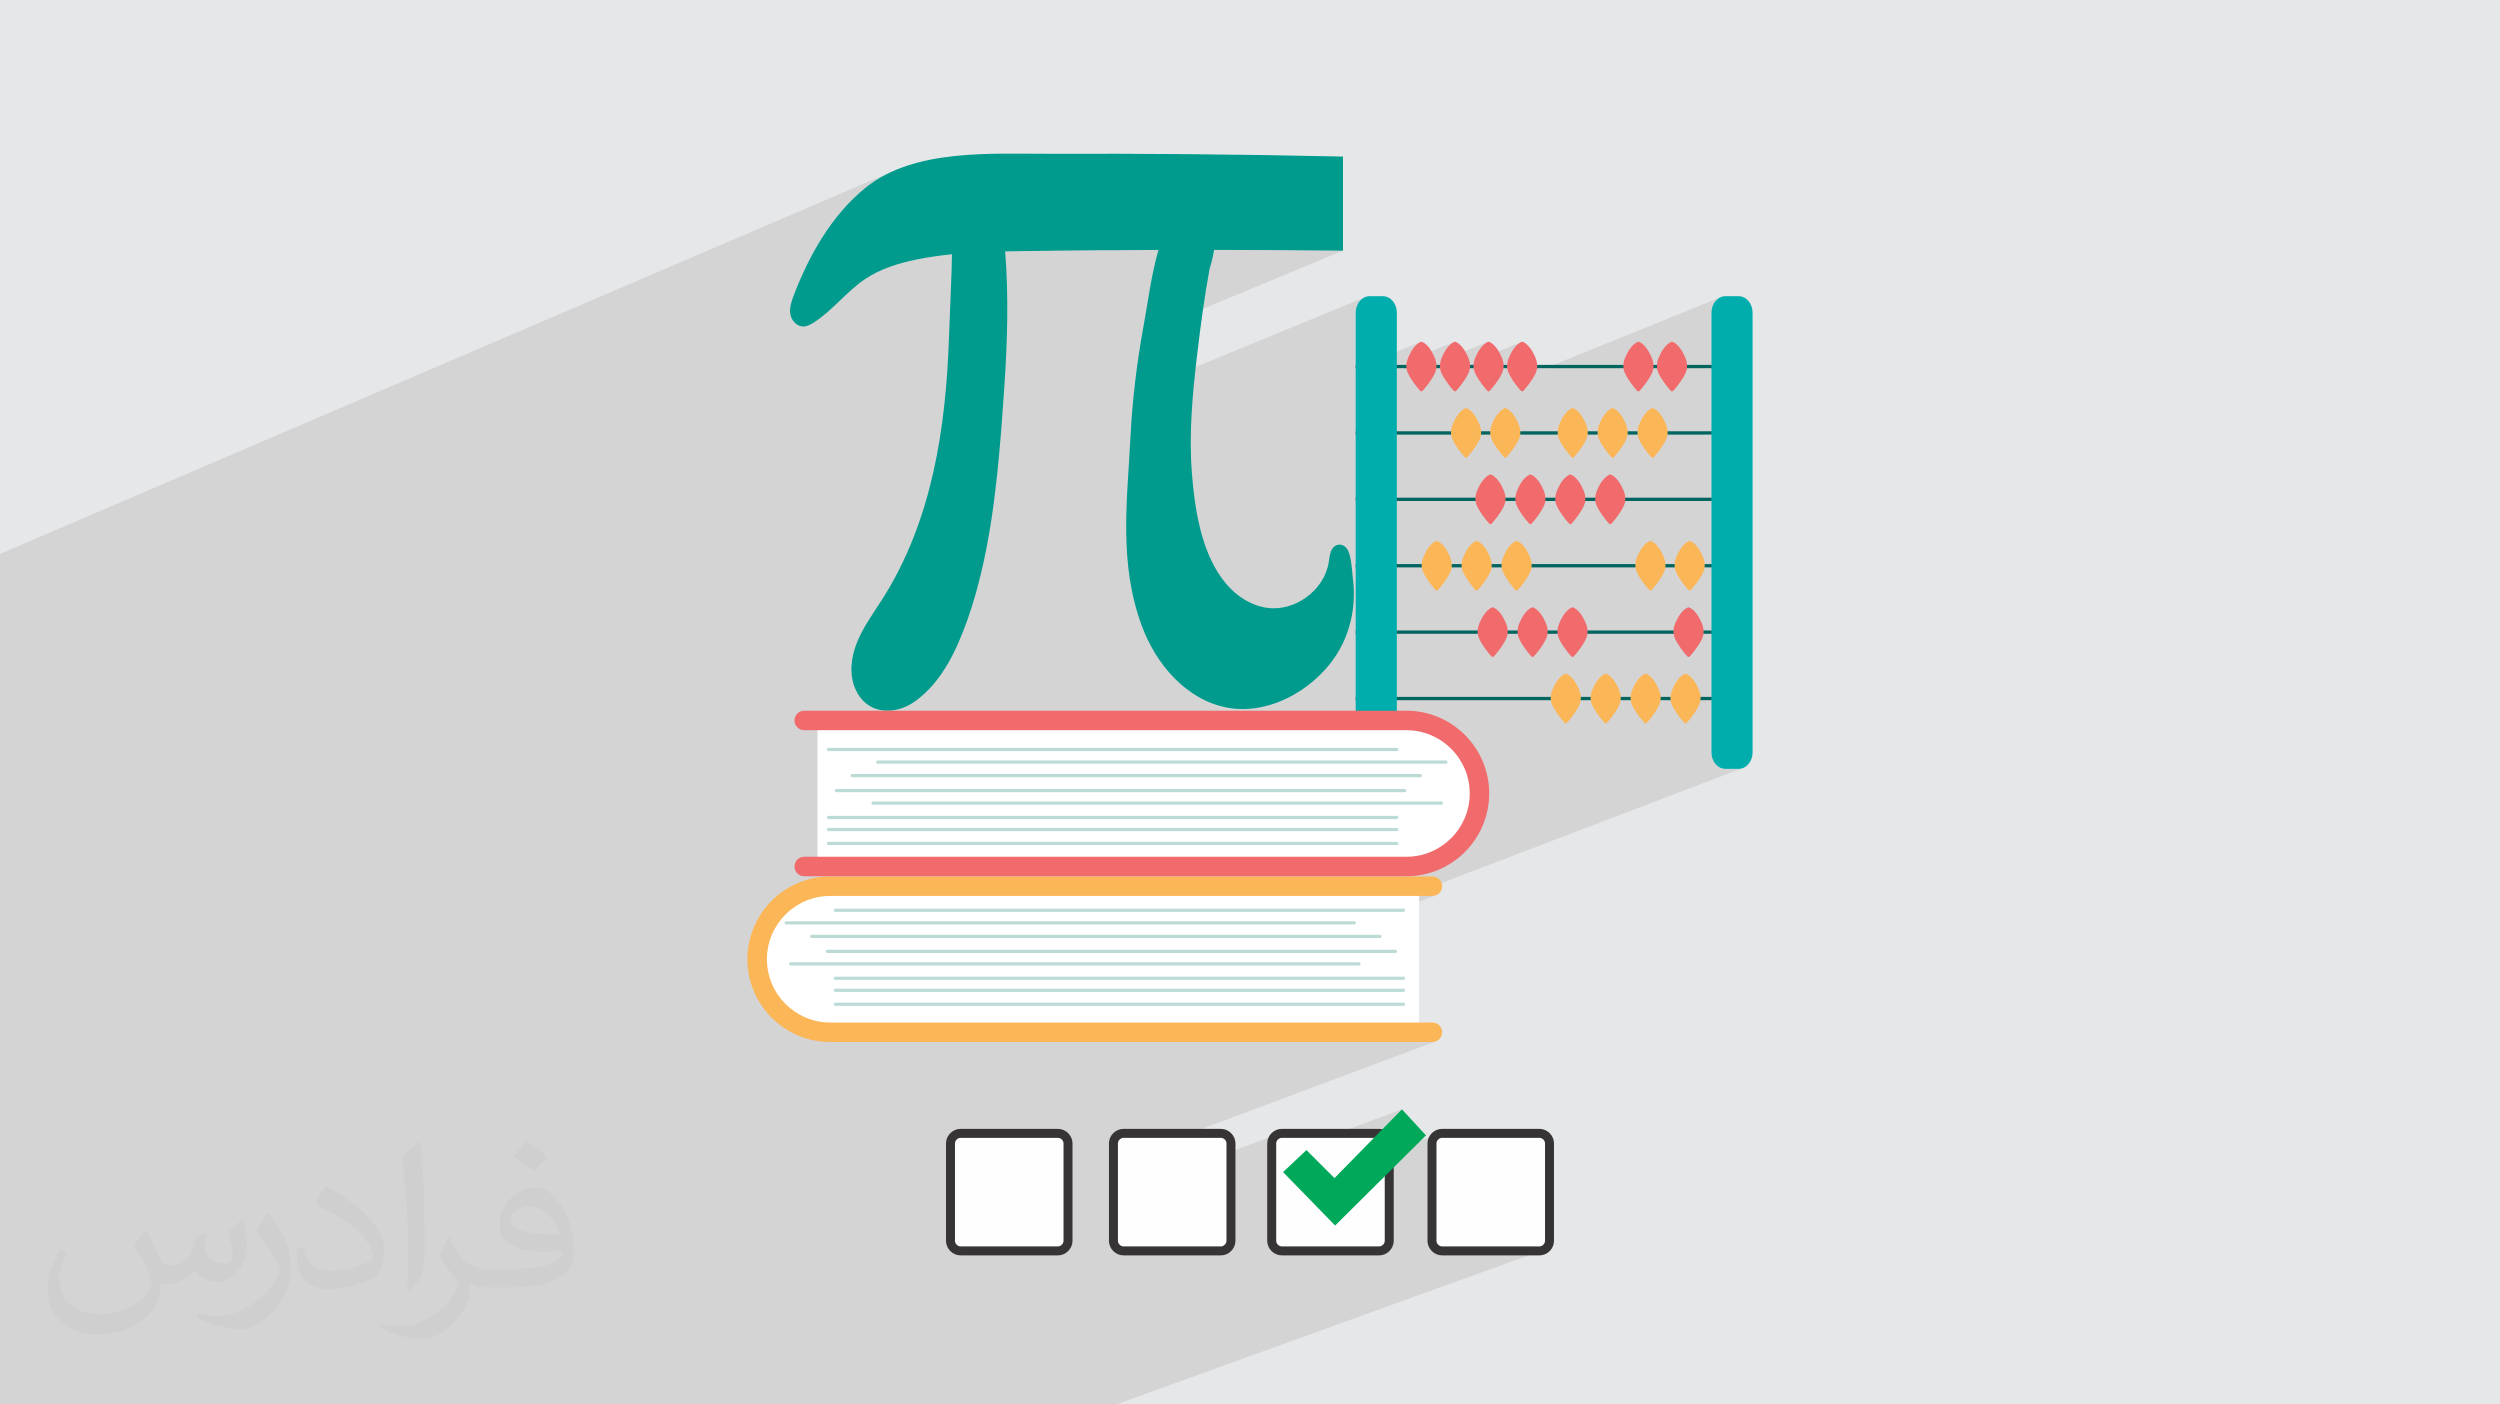 <?xml version="1.0" encoding="UTF-8"?>
<!DOCTYPE svg PUBLIC "-//W3C//DTD SVG 1.1//EN" "http://www.w3.org/Graphics/SVG/1.1/DTD/svg11.dtd">
<!-- Creator: CorelDRAW -->
<svg xmlns="http://www.w3.org/2000/svg" xml:space="preserve" width="94.192mm" height="52.917mm" version="1.1" style="shape-rendering:geometricPrecision; text-rendering:geometricPrecision; image-rendering:optimizeQuality; fill-rule:evenodd; clip-rule:evenodd"
viewBox="0 0 9419.16 5291.66"
 xmlns:xlink="http://www.w3.org/1999/xlink"
 xmlns:xodm="http://www.corel.com/coreldraw/odm/2003">
 <defs>
  <style type="text/css">
   <![CDATA[
    .str0 {stroke:#373435;stroke-width:33.86;stroke-miterlimit:22.926}
    .fil4 {fill:#00A859}
    .fil0 {fill:#E6E7E8}
    .fil3 {fill:#FEFEFE}
    .fil8 {fill:#FBB657;fill-rule:nonzero}
    .fil7 {fill:#F16A6C;fill-rule:nonzero}
    .fil11 {fill:#BDDBD6;fill-rule:nonzero}
    .fil6 {fill:#00ADAD;fill-rule:nonzero}
    .fil9 {fill:#009B8D;fill-rule:nonzero}
    .fil5 {fill:#00645F;fill-rule:nonzero}
    .fil10 {fill:white;fill-rule:nonzero}
    .fil2 {fill:#373435;fill-opacity:0.031}
    .fil1 {fill:#373435;fill-opacity:0.102}
   ]]>
  </style>
 </defs>
 <g id="Layer_x0020_1">
  <polygon class="fil0" points="-0,0 9419.16,0 9419.16,5291.66 -0,5291.66 "/>
  <polygon class="fil1" points="2434.14,5291.66 2429.24,5291.66 2423.3,5291.66 2284.54,5291.66 2144.74,5291.66 2077.4,5291.66 2063.68,5291.66 1927.64,5291.66 1749.41,5291.66 1743.15,5291.66 1569.43,5291.66 1502.78,5291.66 977.14,5291.66 911.24,5291.66 375.09,5291.66 368.84,5291.66 322.14,5291.66 281.62,5291.66 274.58,5291.66 228.54,5291.66 149.44,5291.66 96.32,5291.66 32,5291.66 -0,5291.66 -0,5169.55 -0,5159.99 -0,5145.33 -0,5131.22 -0,5123.57 -0,5116.35 -0,5115.24 -0,5112.17 -0,5108.97 -0,5106.76 -0,5092.07 -0,5069.15 -0,5062.95 -0,5061.91 -0,5057.58 -0,5055.69 -0,5053.32 -0,5038.59 -0,5032.36 -0,5015.72 -0,5009.33 -0,5008.36 -0,5004.13 -0,5002.2 -0,4999.68 -0,4997.1 -0,4984.91 -0,4978.86 -0,4962.07 -0,4954.61 -0,4950.46 -0,4948.5 -0,4944.13 -0,4943.56 -0,4934.53 -0,4925.14 -0,4919.84 -0,4908.22 -0,4896.58 -0,4894.4 -0,4889.8 -0,4889.69 -0,4883.71 -0,4883 -0,4871.22 -0,4843.58 -0,4835.84 -0,4832.01 -0,4806.79 -0,4787.71 -0,4778.03 -0,4771.69 -0,4763.23 -0,4733.46 -0,4732.88 -0,4727.06 -0,4723.76 -0,4716.15 -0,4715.82 -0,4714.96 -0,4708.93 -0,4708.37 -0,4699.13 -0,4698.45 -0,4686.46 -0,4679 -0,4678.83 -0,4678.49 -0,4674.82 -0,4672.73 -0,4669.26 -0,4665.24 -0,4663 -0,4661.81 -0,4661.67 -0,4655.97 -0,4655.19 -0,4654.39 -0,4653.83 -0,4649.48 -0,4645.94 -0,4641.89 -0,4631.97 -0,4630.29 -0,4623.9 -0,4620.31 -0,4618.18 -0,4615.51 -0,4614.27 -0,4608.39 -0,4603.92 -0,4602.75 -0,4594.92 -0,4578.75 -0,4577.26 -0,4565.57 -0,4562.12 -0,4559.67 -0,4550.51 -0,4543.76 -0,4541.37 -0,4540.14 -0,4525.29 -0,4511.8 -0,4504.86 -0,4496.37 -0,4490.55 -0,4490.28 -0,4480.19 -0,4478.98 -0,4472.31 -0,4465.69 -0,4462.97 -0,4447.26 -0,4444.9 -0,4436.06 -0,4425.18 -0,4425.12 -0,4424.69 -0,4423.97 -0,4423.31 -0,4419.67 -0,4417.28 -0,4408.65 -0,4407.92 -0,4397.05 -0,4378.5 -0,4378.14 -0,4369.98 -0,4369.95 -0,4368.73 -0,4368.43 -0,4366.82 -0,4364.58 -0,4362.02 -0,4353.59 -0,4352.65 -0,4341.46 -0,4323.25 -0,4323.21 -0,4323.17 -0,4317.88 -0,4314.61 -0,4313.45 -0,4311.54 -0,4309.27 -0,4306.32 -0,4298.57 -0,4286.13 -0,4276.76 -0,4268.12 -0,4268 -0,4267.77 -0,4265.16 -0,4262.85 -0,4258.25 -0,4256.04 -0,4250.96 -0,4243.33 -0,4239.9 -0,4232.94 -0,4230.58 -0,4221.56 -0,4218.34 -0,4212.8 -0,4212.61 -0,4209.94 -0,4207.6 -0,4206.9 -0,4206.33 -0,4205 -0,4202.83 -0,4196.6 -0,4195.51 -0,4195.38 -0,4187.88 -0,4184.64 -0,4181.8 -0,4175.42 -0,4166.14 -0,4163.81 -0,4157.27 -0,4154.5 -0,4152.12 -0,4151.42 -0,4151.15 -0,4149.7 -0,4146.33 -0,4141.39 -0,4129.15 -0,4126.55 -0,4120.46 -0,4110.51 -0,4105.04 -0,4098.84 -0,4096.11 -0,4095.75 -0,4094.18 -0,4093.45 -0,4091.08 -0,4085.97 -0,4083.03 -0,4080.08 -0,4073.44 -0,4071.1 -0,4070.59 -0,4068.27 -0,4049.62 -0,4040.57 -0,4038.43 -0,4038 -0,4035.6 -0,4033.54 -0,4030.87 -0,4012.79 -0,4003.52 -0,4001.69 -0,4000.16 -0,3993.98 -0,3993.77 -0,3991.87 -0,3988.09 -0,3982.34 -0,3978.95 -0,3978.01 -0,3977.74 -0,3976.93 -0,3968.84 -0,3966.35 -0,3957.07 -0,3956.82 -0,3948.56 -0,3947.05 -0,3946.67 -0,3946.29 -0,3943.72 -0,3942.17 -0,3941.4 -0,3936.81 -0,3932.2 -0,3930.59 -0,3922.26 -0,3921.84 -0,3919.46 -0,3902.17 -0,3901.75 -0,3899.51 -0,3896.96 -0,3895.67 -0,3893.89 -0,3891.12 -0,3890.59 -0,3887.82 -0,3886.3 -0,3865.45 -0,3862.48 -0,3855.27 -0,3844.24 -0,3843.68 -0,3832.54 -0,3830.9 -0,3827.63 -0,3818.5 -0,3807.15 -0,3793.99 -0,3786 -0,3784.13 -0,3783.91 -0,3772.26 -0,3769.17 -0,3767.41 -0,3746.59 -0,3745.65 -0,3738.51 -0,3736.72 -0,3733.89 -0,3726.48 -0,3721.72 -0,3708.94 -0,3699.04 -0,3697.35 -0,3691.73 -0,3690.99 -0,3689.16 -0,3686.44 -0,3680.06 -0,3674.12 -0,3654.75 -0,3651.33 -0,3644.13 -0,3643.33 -0,3641.42 -0,3638.82 -0,3632.45 -0,3626.36 -0,3620.07 -0,3611.8 -0,3607.1 -0,3596.37 -0,3595.51 -0,3591.05 -0,3584.67 -0,3572.39 -0,3559.28 -0,3548.46 -0,3536.73 -0,3534.66 -0,3524.55 -0,3511.31 -0,3476.54 -0,3475.71 -0,3464.12 -0,3391.61 -0,3280.56 -0,3239.71 -0,3044.52 -0,3021.68 -0,2852.54 -0,2770.04 -0,2766.44 -0,2572.86 -0,2545.72 -0,2513.08 -0,2509.18 -0,2475.58 -0,2445.31 -0,2440.43 -0,2425.35 -0,2383.45 -0,2104.17 -0,2086.87 3374.72,640.37 3354.5,649.34 3334.76,659.13 3315.51,669.77 3296.8,681.3 3278.66,693.75 3261.11,707.16 3249.18,717.03 3237.49,727.18 3226.05,737.61 3214.85,748.3 3203.9,759.25 3193.17,770.44 3182.69,781.87 3172.43,793.52 3162.41,805.39 3152.61,817.47 3143.04,829.73 3133.69,842.19 3124.57,854.81 3115.66,867.61 3106.96,880.55 3098.48,893.64 3090.21,906.87 3082.15,920.22 3074.29,933.69 3066.64,947.25 3059.19,960.92 3051.93,974.66 3044.87,988.48 3038.01,1002.37 3031.34,1016.31 3024.86,1030.29 3018.56,1044.31 3012.45,1058.35 3006.52,1072.4 3000.76,1086.46 2995.19,1100.51 2989.79,1114.54 2986.68,1122.99 2983.76,1131.55 2981.17,1140.21 2979.04,1148.93 2977.5,1157.71 2976.95,1163.67 3328.89,1014.51 3340.78,1009.72 3352.82,1005.23 3364.98,1001.01 3377.25,997.05 3389.62,993.34 3402.06,989.86 3414.58,986.6 3427.14,983.55 3439.74,980.68 3452.37,977.99 3460.69,976.31 3469.03,974.7 3477.37,973.15 3485.72,971.66 3494.08,970.23 3502.45,968.87 3510.83,967.56 3519.22,966.31 3527.61,965.11 3536.02,963.96 3544.43,962.86 3552.85,961.82 3561.28,960.82 3569.71,959.86 3578.15,958.95 3586.6,958.08 3586.24,977.47 3585.79,996.87 3585.26,1016.27 3584.75,1032.57 3787.02,947.19 3795.88,947 3804.73,946.83 3813.59,946.66 3822.45,946.49 3831.3,946.34 3840.15,946.19 3849,946.05 3857.85,945.92 3873.68,945.69 3889.52,945.48 3905.35,945.26 3921.18,945.06 3937.01,944.86 3952.85,944.67 3968.68,944.48 3984.51,944.3 4000.34,944.13 4016.18,943.96 4032.01,943.8 4047.84,943.65 4063.67,943.5 4079.51,943.36 4095.34,943.22 4111.17,943.09 4127.01,942.96 4142.84,942.84 4158.67,942.72 4174.5,942.61 4190.34,942.51 4206.17,942.41 4222,942.31 4237.84,942.22 4253.67,942.14 4269.51,942.06 4285.34,941.98 4301.17,941.91 4317.01,941.84 4332.84,941.78 4348.68,941.72 4364.51,941.67 4359.58,959.45 4354.96,977.41 4350.64,995.53 4346.58,1013.76 4342.75,1032.09 4341.4,1038.94 4574.6,941.52 4589.76,941.54 4604.93,941.57 4620.09,941.6 4635.26,941.64 4650.42,941.68 4665.59,941.72 4680.75,941.77 4695.92,941.82 4711.08,941.88 4726.25,941.94 4741.41,942.01 4756.58,942.08 4771.74,942.15 4786.91,942.23 4802.07,942.32 4817.24,942.41 4832.4,942.5 4847.56,942.6 4862.73,942.71 4877.89,942.82 4893.06,942.94 4908.22,943.06 4923.38,943.19 4938.55,943.32 4953.71,943.46 4968.87,943.6 4984.04,943.75 4999.2,943.91 5014.36,944.07 5029.53,944.24 5044.69,944.42 5059.85,944.6 4303.01,1258.7 4300.89,1270.86 4298.72,1283.67 4296.6,1296.48 4294.54,1309.3 4292.52,1322.13 4290.56,1334.97 4288.65,1347.81 4286.8,1360.66 4284.99,1373.52 4283.24,1386.39 4281.55,1399.27 4279.9,1412.15 4278.31,1425.04 4276.77,1437.93 4275.28,1450.83 4273.84,1463.74 4272.46,1476.65 4272.27,1478.5 5139.8,1120.87 5130.89,1126.57 5123.14,1134.13 5116.74,1143.28 5111.91,1153.79 5108.85,1165.41 5107.79,1177.88 5107.79,1374.77 5107.79,1387.2 5107.79,1388.09 5353.39,1287.67 5345.59,1291.77 5338.3,1297.27 5331.55,1303.89 5325.36,1311.36 5319.75,1319.41 5314.75,1327.74 5310.39,1336.09 5306.67,1344.17 5305.15,1347.83 5303.75,1351.55 5302.48,1355.32 5301.36,1359.13 5300.96,1360.73 5479.95,1287.67 5472.14,1291.77 5464.85,1297.27 5458.1,1303.89 5451.91,1311.36 5446.3,1319.41 5441.3,1327.74 5436.93,1336.09 5433.21,1344.17 5431.7,1347.83 5430.3,1351.55 5429.03,1355.32 5427.9,1359.13 5427.53,1360.6 5606.49,1287.67 5598.69,1291.77 5591.4,1297.27 5584.65,1303.89 5578.46,1311.36 5572.85,1319.41 5567.85,1327.74 5563.49,1336.09 5559.77,1344.17 5558.25,1347.83 5556.85,1351.55 5555.57,1355.32 5554.45,1359.13 5554.12,1360.46 5733.04,1287.67 5725.23,1291.77 5717.94,1297.27 5711.19,1303.89 5705,1311.36 5699.4,1319.41 5694.4,1327.74 5690.03,1336.09 5686.31,1344.17 5684.79,1347.83 5683.39,1351.55 5682.12,1355.32 5680.99,1359.13 5680.03,1362.98 5679.25,1366.88 5678.67,1370.81 5678.31,1374.77 5565.33,1420.64 5567.94,1424.89 5568.74,1426.14 5664.66,1387.2 5678.74,1387.2 5679.81,1393.02 5681.37,1398.64 5683.36,1404.08 5685.72,1409.39 5688.41,1414.61 5691.35,1419.76 5694.5,1424.89 5695.26,1426.08 5791.2,1387.2 5822.63,1387.2 6480.15,1120.87 6471.24,1126.57 6463.48,1134.13 6457.08,1143.28 6452.25,1153.79 6449.2,1165.41 6448.13,1177.88 6448.13,1374.77 6417.2,1387.2 6448.13,1387.2 6448.13,1624.93 6416.93,1637.37 6448.13,1637.37 6448.13,1875.11 6416.72,1887.53 6448.13,1887.53 6448.13,2125.26 6324.57,2173.71 6325.61,2175.41 6325.73,2175.59 6422.32,2137.72 6448.13,2137.72 6448.13,2375.44 6320.98,2424.88 6321.37,2425.51 6418.13,2387.88 6448.13,2387.88 6448.13,2625.61 6415.87,2638.05 6448.13,2638.05 6448.13,2834.93 6449.2,2847.4 6452.25,2859.02 6457.08,2869.53 6463.48,2878.69 6471.24,2886.24 6480.15,2891.94 6489.99,2895.54 6500.55,2896.8 6550.68,2896.8 6561.24,2895.54 6571.08,2891.94 3861.24,3925.87 3903.81,3925.87 5346.82,3375.61 5396.84,3375.61 5404.24,3374.86 5411.13,3372.72 3959.45,3925.87 5396.84,3925.87 5404.24,3925.12 5411.13,3922.99 4195.03,4377.54 4195.03,4503.72 4814.7,4273.15 4808.31,4276.72 4802.67,4281.4 4797.98,4287.03 4794.41,4293.42 4792.14,4300.41 4791.34,4307.81 4791.34,4361.58 5281.97,4179.54 5193.19,4270.09 4791.34,4418.88 4791.34,4504.68 5418.59,4273.15 5412.19,4276.72 5406.56,4281.4 5401.87,4287.03 5398.3,4293.42 5396.03,4300.41 5395.23,4307.81 5395.23,4675.15 5396.03,4682.55 5398.29,4689.53 5401.86,4695.93 5406.54,4701.57 5412.17,4706.26 5418.56,4709.83 5425.55,4712.1 5432.95,4712.9 5800.29,4712.9 5807.7,4712.1 5814.7,4709.83 4205.06,5291.66 4199.27,5291.66 3839.66,5291.66 3701.18,5291.66 3613.95,5291.66 3608.12,5291.66 3248.48,5291.66 3110.8,5291.66 3030.2,5291.66 3024.31,5291.66 2727.35,5291.66 2664.68,5291.66 2659.3,5291.66 2527.82,5291.66 "/>
  <path class="fil2" d="M550.85 4636.82c17.98,27.25 29.64,53.44 41.02,82.55 8.46,16.94 12.95,48.16 52.65,48.16 11.63,0 28.32,-3.43 43.13,-11.63 16.66,-8.74 29.36,-21.97 35.99,-42.06l15.87 -53.44 38.63 -19.05 2.64 2.64c-5.28,20.12 -6.6,39.42 -6.6,54.51 0,44.7 38.63,61.65 69.32,61.65 17.98,0 34.14,-8.74 34.14,-25.15 0,-21.16 -8.99,-57.15 -20.65,-89.43 17.98,-17.98 35.99,-35.99 56.62,-50.55l3.17 1.6c8.99,38.1 14.02,75.67 14.02,100.81 0,24.61 -10.85,51.87 -19.84,69.6 -18.52,34.92 -51.33,62.71 -91.01,62.71 -30.15,0 -63.75,-15.09 -86.79,-43.13l-1.32 0c-21.69,27 -55.3,51.33 -109.02,51.33l-16.66 0c-2.64,35.46 -10.31,60.58 -21.97,83.08 -32,62.43 -127,106.63 -216.43,106.63 -124.36,0 -186.79,-71.7 -186.79,-167.21 0,-59 19.3,-113.77 48.95,-152.65l24.33 10.06c-18.52,35.46 -30.96,68.78 -30.96,101.6 0,89.43 72.77,132.03 156.64,132.03 77.8,0 174.09,-49.48 191.57,-106.88 -6.6,-62.71 -30.15,-92.07 -66.14,-149.22 10.85,-19.05 24.87,-38.1 42.34,-58.47l3.17 0 0 0 0 0 -0.02 -0.09zm1434.31 -336.55c26.19,16.41 51.87,35.71 76.99,57.94 -14.02,19.84 -31.5,37.85 -53.19,53.72 -25.15,-20.37 -50.27,-37.85 -75.95,-56.36 17.45,-19.58 34.67,-38.35 52.12,-55.3l0 0 0 0 0 0 0 0 0 0 0.03 0zm13.49 244.48c-42.34,0 -76.99,27.79 -76.99,48.41 0,44.2 84.66,57.94 186,57.4 -12.7,-51.87 -57.15,-105.84 -109.02,-105.84l0.01 0.03zm-95 236.55c55.04,0 103.2,-1.6 139.95,-10.85 41.02,-10.31 75.67,-30.96 75.67,-45.24 0,-3.71 0,-8.2 -1.32,-11.91 -23.01,2.11 -49.48,2.11 -72.49,2.11 -74.6,0 -131.75,-16.94 -154.25,-58.75 -5.56,-11.63 -9.52,-24.61 -9.52,-39.42 0,-40.49 17.45,-79.91 48.16,-107.16 25.65,-22.48 53.97,-36.5 82.8,-36.5 52.12,0 93.65,41.81 122.76,107.7 15.87,35.99 26.72,77.52 26.72,129.92 0,34.92 -9.52,64.29 -31.22,85.98 -40.49,39.17 -115.09,53.97 -229.39,53.97l-51.87 0 0 0 -13.49 0c-28.32,0 -48.69,-5.03 -64.82,-17.45l-2.64 0c0.79,6.6 1.32,12.95 1.32,19.05 0,25.65 -8.46,58.47 -25.65,84.66 -50.8,75.41 -105.84,108.2 -153.47,108.2 -48.16,0 -107.16,-18.52 -160.35,-42.6l9.52 -18.52c17.2,7.14 41.02,11.91 73.81,11.91 85.98,0 198.96,-82.55 212.98,-163.25 -3.17,-6.6 -8.99,-15.34 -17.2,-24.61 -25.15,-29.9 -41.02,-54.76 -55.83,-80.95 12.7,-25.15 24.33,-45.24 35.18,-63.5l4.5 -0.53c36.78,74.88 70.1,117.73 144.45,117.73l11.63 0 0 0 53.97 0 0 0 0 0 0 0 0 0 0 0 0.09 0.01zm-372.54 79.12c6.35,-34.39 6.88,-73.02 6.88,-109.02l0 -53.44c0,-99.75 -12.7,-244.73 -23.01,-339.19 17.98,-19.3 43.13,-42.06 62.97,-57.4l5.82 1.6c13.49,118.8 16.66,256.39 16.66,383.64 0,33.35 -1.32,65.89 -4.5,89.69 -1.85,30.15 -19.3,52.91 -56.62,87.83l-8.2 -3.71zm-383.38 -157.43c1.85,46.84 24.87,83.62 105.31,83.62 50.01,0 92.33,-12.95 139.17,-35.18 8.46,-3.71 12.95,-8.74 12.95,-12.95 0,-29.36 -22.48,-68.25 -60.32,-103.71 -36.78,-33.35 -85.47,-62.71 -130.96,-82.3 -15.62,-6.6 -20.65,-13.49 -20.65,-20.12 0,-13.49 17.98,-41.81 32.82,-62.18l5.03 -0.53c52.12,27.25 110.34,67.74 153.47,112.7 39.17,41.53 63.5,83.62 63.5,129.39 0,33.86 -10.31,65.61 -27,95.25 -57.15,28.83 -118.01,50.8 -178.33,50.8 -73.28,0 -123.29,-34.39 -123.29,-115.09 0,-8.74 0,-22.22 3.17,-39.7l25.15 0 0 0 0 0 0 0 0 0 0 0 -0.02 0zm-132.57 -133.1l45.52 73.56c16.66,27.25 32.28,56.9 32.28,103.71l0 59.79c0,48.41 -30.96,100.28 -80.95,151.61 -39.17,34.67 -73.81,49.48 -105.84,49.48 -47.62,0 -102.13,-14.81 -165.1,-41.81l7.14 -18.52c19.84,5.28 42.85,9.78 71.17,9.78 90.5,-0.53 183.08,-66.67 225.42,-147.37 5.03,-9.27 6.88,-17.98 6.88,-24.08 0,-9.27 -5.03,-19.58 -8.99,-28.83 -23.01,-43.38 -48.69,-83.08 -76.99,-119.86 14.81,-23.29 29.64,-45.77 45.77,-68l3.71 0.53 0 0 0 0 0 0 0 0 0 0 -0.02 0.01z"/>
  <g id="_2585526664720">
   <g>
    <path class="fil3 str0" d="M3618.84 4270.1l367.35 0c20.11,0 37.72,17.63 37.72,37.72l0 367.34c0,20.13 -17.64,37.75 -37.72,37.75l-367.35 0c-20.13,0 -37.72,-17.64 -37.72,-37.75l0 -367.34c0,-20.13 17.63,-37.72 37.72,-37.72z"/>
    <path class="fil3 str0" d="M4232.76 4270.1l367.34 0c20.13,0 37.75,17.63 37.75,37.72l0 367.34c0,20.13 -17.64,37.75 -37.75,37.75l-367.34 0c-20.11,0 -37.72,-17.64 -37.72,-37.75l0 -367.34c0,-20.13 17.58,-37.72 37.72,-37.72z"/>
    <path class="fil3 str0" d="M4829.09 4270.1l367.36 0c20.11,0 37.73,17.63 37.73,37.72l0 367.34c0,20.13 -17.62,37.75 -37.73,37.75l-367.36 0c-20.13,0 -37.73,-17.64 -37.73,-37.75l0 -367.34c0,-20.13 17.63,-37.72 37.73,-37.72z"/>
    <path class="fil3 str0" d="M5432.96 4270.1l367.35 0c20.13,0 37.74,17.63 37.74,37.72l0 367.34c0,20.13 -17.58,37.75 -37.74,37.75l-367.35 0c-20.13,0 -37.72,-17.64 -37.72,-37.75l0 -367.34c0,-20.13 17.63,-37.72 37.72,-37.72z"/>
    <polygon class="fil4" points="5281.98,4179.55 5372.55,4277.66 5030.36,4617.37 4834.12,4416.07 4922.19,4333.03 5027.87,4438.73 "/>
   </g>
   <g>
    <polygon class="fil5" points="5107.81,1387.22 6521.74,1387.22 6521.74,1374.77 5107.81,1374.77 "/>
    <polygon class="fil5" points="5107.81,1637.38 6521.74,1637.38 6521.74,1624.94 5107.81,1624.94 "/>
    <polygon class="fil5" points="5107.81,1887.54 6521.74,1887.54 6521.74,1875.11 5107.81,1875.11 "/>
    <polygon class="fil5" points="5107.81,2137.73 6521.74,2137.73 6521.74,2125.27 5107.81,2125.27 "/>
    <polygon class="fil5" points="5107.81,2387.89 6521.74,2387.89 6521.74,2375.45 5107.81,2375.45 "/>
    <polygon class="fil5" points="5107.81,2638.06 6521.74,2638.06 6521.74,2625.62 5107.81,2625.62 "/>
    <path class="fil6" d="M5210.35 1116.02l-50.15 0c-28.94,0 -52.39,27.69 -52.39,61.86l0 1657.07c0,34.18 23.45,61.87 52.39,61.87l50.15 0c28.93,0 52.4,-27.69 52.4,-61.87l0 -1657.07c0,-34.17 -23.47,-61.86 -52.4,-61.86z"/>
    <path class="fil6" d="M6550.69 1116.02l-50.13 0c-28.94,0 -52.42,27.69 -52.42,61.86l0 1657.07c0,34.18 23.48,61.87 52.42,61.87l50.13 0c28.94,0 52.42,-27.69 52.42,-61.87l0 -1657.07c0,-34.17 -23.48,-61.86 -52.42,-61.86z"/>
    <path class="fil7" d="M5404.02 1344.19c-9.03,-20.98 -25.25,-47.71 -46.74,-56.52 -0.52,-0.22 -1.11,-0.27 -2.2,-0.24l-1.67 0.24c-21.49,8.81 -37.7,35.54 -46.74,56.52 -4.25,9.86 -7.45,20.38 -8.03,31.19 -1.14,21.39 8.47,37.59 19.53,54.67 5.73,8.87 11.88,17.44 18.45,25.68 3.29,4.12 6.66,8.15 10.13,12.08 2.7,3.06 5.73,7.97 10.36,6.46 2.36,-0.77 3.89,-3.16 5.56,-5.03 2.19,-2.46 4.37,-4.96 6.5,-7.5 8.4,-10.04 16.22,-20.63 23.37,-31.69 11.04,-17.08 20.66,-33.28 19.52,-54.67 -0.59,-10.81 -3.79,-21.33 -8.04,-31.19z"/>
    <path class="fil7" d="M5530.57 1344.19c-9.04,-20.98 -25.24,-47.71 -46.74,-56.52 -0.54,-0.22 -1.11,-0.27 -2.22,-0.24l-1.65 0.24c-21.49,8.81 -37.71,35.54 -46.73,56.52 -4.25,9.86 -7.46,20.38 -8.04,31.19 -1.14,21.39 8.46,37.59 19.51,54.67 5.75,8.87 11.9,17.44 18.47,25.68 3.27,4.12 6.66,8.15 10.13,12.08 2.7,3.06 5.73,7.97 10.35,6.46 2.38,-0.77 3.9,-3.16 5.56,-5.03 2.2,-2.46 4.38,-4.96 6.5,-7.5 8.41,-10.04 16.22,-20.63 23.37,-31.69 11.04,-17.08 20.66,-33.28 19.51,-54.67 -0.56,-10.81 -3.78,-21.33 -8.02,-31.19z"/>
    <path class="fil7" d="M5657.1 1344.19c-9.03,-20.98 -25.25,-47.71 -46.72,-56.52 -0.54,-0.22 -1.1,-0.27 -2.22,-0.24l-1.66 0.24c-21.48,8.81 -37.7,35.54 -46.73,56.52 -4.26,9.86 -7.45,20.38 -8.03,31.19 -1.14,21.39 8.46,37.59 19.51,54.67 5.75,8.87 11.9,17.44 18.46,25.68 3.27,4.12 6.66,8.15 10.13,12.08 2.7,3.06 5.72,7.97 10.36,6.46 2.36,-0.77 3.89,-3.16 5.55,-5.03 2.22,-2.46 4.39,-4.96 6.5,-7.5 8.42,-10.04 16.23,-20.63 23.38,-31.69 11.04,-17.08 20.64,-33.28 19.51,-54.67 -0.57,-10.81 -3.78,-21.33 -8.04,-31.19z"/>
    <path class="fil7" d="M5783.65 1344.19c-9.03,-20.98 -25.25,-47.71 -46.72,-56.52 -0.54,-0.22 -1.11,-0.27 -2.22,-0.24l-1.67 0.24c-21.48,8.81 -37.7,35.54 -46.71,56.52 -4.28,9.86 -7.48,20.38 -8.05,31.19 -1.14,21.39 8.47,37.59 19.52,54.67 5.74,8.87 11.89,17.44 18.45,25.68 3.29,4.12 6.66,8.15 10.13,12.08 2.71,3.06 5.73,7.97 10.37,6.46 2.36,-0.77 3.88,-3.16 5.56,-5.03 2.2,-2.46 4.36,-4.96 6.49,-7.5 8.41,-10.04 16.23,-20.63 23.36,-31.69 11.06,-17.08 20.67,-33.28 19.52,-54.67 -0.57,-10.81 -3.77,-21.33 -8.03,-31.19z"/>
    <path class="fil7" d="M5664.25 1844.53c-9.03,-20.97 -25.25,-47.69 -46.72,-56.52 -0.54,-0.21 -1.12,-0.25 -2.22,-0.23l-1.68 0.23c-21.47,8.83 -37.69,35.55 -46.72,56.52 -4.26,9.88 -7.45,20.38 -8.03,31.19 -1.14,21.39 8.47,37.59 19.52,54.68 5.74,8.87 11.9,17.44 18.46,25.67 3.27,4.12 6.65,8.15 10.13,12.09 2.68,3.05 5.72,7.95 10.36,6.45 2.36,-0.77 3.88,-3.16 5.54,-5.01 2.21,-2.48 4.37,-4.98 6.51,-7.52 8.41,-10.03 16.22,-20.62 23.37,-31.68 11.04,-17.09 20.65,-33.29 19.51,-54.68 -0.57,-10.81 -3.77,-21.31 -8.03,-31.19z"/>
    <path class="fil7" d="M5814.68 1844.53c-9.02,-20.97 -25.24,-47.69 -46.73,-56.52 -0.53,-0.21 -1.11,-0.25 -2.21,-0.23l-1.67 0.23c-21.49,8.83 -37.7,35.55 -46.72,56.52 -4.26,9.88 -7.47,20.38 -8.05,31.19 -1.14,21.39 8.47,37.59 19.53,54.68 5.73,8.87 11.9,17.44 18.45,25.67 3.29,4.12 6.67,8.15 10.14,12.09 2.69,3.05 5.73,7.95 10.36,6.45 2.37,-0.77 3.89,-3.16 5.56,-5.01 2.19,-2.48 4.36,-4.98 6.5,-7.52 8.41,-10.03 16.21,-20.62 23.36,-31.68 11.05,-17.09 20.66,-33.29 19.52,-54.68 -0.58,-10.81 -3.79,-21.31 -8.04,-31.19z"/>
    <path class="fil7" d="M5965.11 1844.53c-9.03,-20.97 -25.25,-47.69 -46.72,-56.52 -0.53,-0.21 -1.1,-0.25 -2.22,-0.23l-1.66 0.23c-21.49,8.83 -37.7,35.55 -46.72,56.52 -4.28,9.88 -7.47,20.38 -8.05,31.19 -1.14,21.39 8.47,37.59 19.52,54.68 5.74,8.87 11.91,17.44 18.46,25.67 3.28,4.12 6.65,8.15 10.13,12.09 2.69,3.05 5.72,7.95 10.36,6.45 2.37,-0.77 3.89,-3.16 5.56,-5.01 2.21,-2.48 4.37,-4.98 6.49,-7.52 8.43,-10.03 16.23,-20.62 23.37,-31.68 11.06,-17.09 20.66,-33.29 19.53,-54.68 -0.57,-10.81 -3.79,-21.31 -8.05,-31.19z"/>
    <path class="fil7" d="M6115.55 1844.53c-9.03,-20.97 -25.25,-47.69 -46.73,-56.52 -0.54,-0.21 -1.09,-0.25 -2.21,-0.23l-1.66 0.23c-21.49,8.83 -37.7,35.55 -46.74,56.52 -4.26,9.88 -7.46,20.38 -8.04,31.19 -1.13,21.39 8.48,37.59 19.53,54.68 5.72,8.87 11.89,17.44 18.45,25.67 3.29,4.12 6.66,8.15 10.13,12.09 2.71,3.05 5.73,7.95 10.37,6.45 2.36,-0.77 3.89,-3.16 5.56,-5.01 2.19,-2.48 4.35,-4.98 6.49,-7.52 8.41,-10.03 16.23,-20.62 23.38,-31.68 11.04,-17.09 20.64,-33.29 19.51,-54.68 -0.58,-10.81 -3.78,-21.31 -8.04,-31.19z"/>
    <path class="fil7" d="M5672.62 2344.86c-9.03,-20.95 -25.26,-47.69 -46.74,-56.5 -0.54,-0.22 -1.1,-0.28 -2.21,-0.24l-1.66 0.24c-21.49,8.81 -37.72,35.55 -46.74,56.5 -4.24,9.9 -7.45,20.4 -8.03,31.2 -1.14,21.39 8.46,37.6 19.52,54.68 5.74,8.87 11.89,17.46 18.46,25.69 3.28,4.1 6.65,8.13 10.12,12.07 2.71,3.06 5.73,7.96 10.37,6.46 2.37,-0.78 3.9,-3.17 5.56,-5.03 2.2,-2.46 4.37,-4.96 6.49,-7.5 8.41,-10.03 16.23,-20.63 23.37,-31.69 11.05,-17.08 20.66,-33.29 19.52,-54.68 -0.58,-10.8 -3.79,-21.3 -8.03,-31.2z"/>
    <path class="fil7" d="M5823.05 2344.86c-9.03,-20.95 -25.26,-47.69 -46.73,-56.5 -0.54,-0.22 -1.11,-0.28 -2.23,-0.24l-1.66 0.24c-21.47,8.81 -37.69,35.55 -46.72,56.5 -4.26,9.9 -7.45,20.4 -8.03,31.2 -1.14,21.39 8.46,37.6 19.5,54.68 5.76,8.87 11.91,17.46 18.48,25.69 3.26,4.1 6.64,8.13 10.13,12.07 2.69,3.06 5.71,7.96 10.34,6.46 2.37,-0.78 3.9,-3.17 5.56,-5.03 2.21,-2.46 4.37,-4.96 6.5,-7.5 8.42,-10.03 16.23,-20.63 23.38,-31.69 11.04,-17.08 20.64,-33.29 19.5,-54.68 -0.56,-10.8 -3.77,-21.3 -8.02,-31.2z"/>
    <path class="fil7" d="M5973.49 2344.86c-9.04,-20.95 -25.25,-47.69 -46.75,-56.5 -0.53,-0.22 -1.1,-0.28 -2.21,-0.24l-1.66 0.24c-21.48,8.81 -37.7,35.55 -46.73,56.5 -4.25,9.9 -7.45,20.4 -8.04,31.2 -1.14,21.39 8.46,37.6 19.52,54.68 5.74,8.87 11.9,17.46 18.46,25.69 3.28,4.1 6.67,8.13 10.14,12.07 2.69,3.06 5.72,7.96 10.35,6.46 2.37,-0.78 3.9,-3.17 5.56,-5.03 2.2,-2.46 4.37,-4.96 6.49,-7.5 8.42,-10.03 16.23,-20.63 23.38,-31.69 11.05,-17.08 20.65,-33.29 19.51,-54.68 -0.57,-10.8 -3.79,-21.3 -8.02,-31.2z"/>
    <path class="fil8" d="M5947.96 2595.04c-9.04,-20.96 -25.26,-47.69 -46.73,-56.51 -0.54,-0.21 -1.11,-0.26 -2.22,-0.23l-1.67 0.23c-21.47,8.82 -37.7,35.55 -46.71,56.51 -4.26,9.88 -7.46,20.39 -8.04,31.21 -1.14,21.38 8.46,37.59 19.51,54.68 5.75,8.86 11.9,17.43 18.46,25.67 3.27,4.12 6.65,8.15 10.13,12.08 2.7,3.06 5.72,7.95 10.36,6.44 2.36,-0.75 3.89,-3.14 5.56,-5.01 2.2,-2.46 4.36,-4.98 6.49,-7.51 8.42,-10.04 16.23,-20.63 23.38,-31.67 11.04,-17.09 20.64,-33.3 19.5,-54.68 -0.55,-10.82 -3.77,-21.33 -8.02,-31.21z"/>
    <path class="fil8" d="M6098.4 2595.04c-9.03,-20.96 -25.26,-47.69 -46.75,-56.51 -0.53,-0.21 -1.1,-0.26 -2.2,-0.23l-1.67 0.23c-21.48,8.82 -37.7,35.55 -46.73,56.51 -4.25,9.88 -7.45,20.39 -8.04,31.21 -1.13,21.38 8.47,37.59 19.52,54.68 5.75,8.86 11.9,17.43 18.47,25.67 3.27,4.12 6.65,8.15 10.13,12.08 2.7,3.06 5.72,7.95 10.36,6.44 2.36,-0.75 3.89,-3.14 5.55,-5.01 2.2,-2.46 4.37,-4.98 6.5,-7.51 8.41,-10.04 16.22,-20.63 23.37,-31.67 11.05,-17.09 20.65,-33.3 19.51,-54.68 -0.57,-10.82 -3.79,-21.33 -8.02,-31.21z"/>
    <path class="fil8" d="M6248.82 2595.04c-9.03,-20.96 -25.26,-47.69 -46.73,-56.51 -0.53,-0.21 -1.1,-0.26 -2.22,-0.23l-1.65 0.23c-21.48,8.82 -37.7,35.55 -46.73,56.51 -4.26,9.88 -7.45,20.39 -8.03,31.21 -1.15,21.38 8.45,37.59 19.5,54.68 5.75,8.86 11.91,17.43 18.47,25.67 3.27,4.12 6.65,8.15 10.14,12.08 2.68,3.06 5.7,7.95 10.34,6.44 2.38,-0.75 3.9,-3.14 5.56,-5.01 2.21,-2.46 4.38,-4.98 6.49,-7.51 8.43,-10.04 16.23,-20.63 23.38,-31.67 11.05,-17.09 20.65,-33.3 19.52,-54.68 -0.57,-10.82 -3.79,-21.33 -8.04,-31.21z"/>
    <path class="fil8" d="M6399.26 2595.04c-9.03,-20.96 -25.24,-47.69 -46.74,-56.51 -0.54,-0.21 -1.09,-0.26 -2.21,-0.23l-1.66 0.23c-21.48,8.82 -37.69,35.55 -46.73,56.51 -4.25,9.88 -7.46,20.39 -8.04,31.21 -1.13,21.38 8.47,37.59 19.52,54.68 5.74,8.86 11.89,17.43 18.46,25.67 3.28,4.12 6.66,8.15 10.13,12.08 2.7,3.06 5.72,7.95 10.36,6.44 2.37,-0.75 3.89,-3.14 5.56,-5.01 2.19,-2.46 4.37,-4.98 6.49,-7.51 8.41,-10.04 16.23,-20.63 23.38,-31.67 11.05,-17.09 20.65,-33.3 19.5,-54.68 -0.56,-10.82 -3.77,-21.33 -8.02,-31.21z"/>
    <path class="fil7" d="M6410.59 2344.86c-9.05,-20.95 -25.26,-47.69 -46.75,-56.5 -0.53,-0.22 -1.1,-0.28 -2.22,-0.24l-1.65 0.24c-21.48,8.81 -37.7,35.55 -46.73,56.5 -4.26,9.9 -7.45,20.4 -8.03,31.2 -1.15,21.39 8.46,37.6 19.5,54.68 5.75,8.87 11.91,17.46 18.47,25.69 3.27,4.1 6.65,8.13 10.14,12.07 2.69,3.06 5.71,7.96 10.34,6.46 2.38,-0.78 3.91,-3.17 5.56,-5.03 2.21,-2.46 4.38,-4.96 6.51,-7.5 8.41,-10.03 16.21,-20.63 23.36,-31.69 11.05,-17.08 20.65,-33.29 19.52,-54.68 -0.57,-10.8 -3.79,-21.3 -8.02,-31.2z"/>
    <path class="fil8" d="M5720.08 1594.35c-9.03,-20.96 -25.25,-47.69 -46.74,-56.52 -0.52,-0.2 -1.11,-0.26 -2.21,-0.23l-1.66 0.23c-21.49,8.83 -37.69,35.56 -46.73,56.52 -4.25,9.88 -7.46,20.39 -8.04,31.19 -1.13,21.39 8.47,37.61 19.52,54.69 5.74,8.87 11.89,17.45 18.46,25.68 3.29,4.1 6.66,8.13 10.14,12.08 2.69,3.05 5.72,7.95 10.35,6.45 2.37,-0.77 3.89,-3.16 5.56,-5.02 2.19,-2.46 4.37,-4.96 6.49,-7.5 8.41,-10.04 16.23,-20.65 23.38,-31.69 11.05,-17.08 20.66,-33.3 19.51,-54.69 -0.58,-10.8 -3.78,-21.31 -8.03,-31.19z"/>
    <path class="fil8" d="M5572.23 1594.35c-9.03,-20.96 -25.26,-47.69 -46.73,-56.52 -0.54,-0.2 -1.11,-0.26 -2.22,-0.23l-1.67 0.23c-21.47,8.83 -37.69,35.56 -46.71,56.52 -4.27,9.88 -7.47,20.39 -8.04,31.19 -1.14,21.39 8.46,37.61 19.5,54.69 5.76,8.87 11.9,17.45 18.48,25.68 3.27,4.1 6.64,8.13 10.12,12.08 2.7,3.05 5.72,7.95 10.36,6.45 2.36,-0.77 3.89,-3.16 5.56,-5.02 2.2,-2.46 4.37,-4.96 6.49,-7.5 8.42,-10.04 16.23,-20.65 23.38,-31.69 11.04,-17.08 20.64,-33.3 19.5,-54.69 -0.57,-10.8 -3.77,-21.31 -8.02,-31.19z"/>
    <path class="fil8" d="M5974.14 1594.35c-9.04,-20.96 -25.26,-47.69 -46.73,-56.52 -0.54,-0.2 -1.12,-0.26 -2.22,-0.23l-1.66 0.23c-21.49,8.83 -37.7,35.56 -46.73,56.52 -4.26,9.88 -7.46,20.39 -8.04,31.19 -1.14,21.39 8.47,37.61 19.52,54.69 5.74,8.87 11.89,17.45 18.46,25.68 3.28,4.1 6.66,8.13 10.14,12.08 2.68,3.05 5.71,7.95 10.35,6.45 2.37,-0.77 3.89,-3.16 5.55,-5.02 2.2,-2.46 4.38,-4.96 6.5,-7.5 8.41,-10.04 16.22,-20.65 23.37,-31.69 11.04,-17.08 20.66,-33.3 19.53,-54.69 -0.58,-10.8 -3.79,-21.31 -8.04,-31.19z"/>
    <path class="fil8" d="M6124.57 1594.35c-9.03,-20.96 -25.25,-47.69 -46.72,-56.52 -0.54,-0.2 -1.12,-0.26 -2.22,-0.23l-1.68 0.23c-21.47,8.83 -37.69,35.56 -46.7,56.52 -4.28,9.88 -7.48,20.39 -8.07,31.19 -1.12,21.39 8.49,37.61 19.53,54.69 5.75,8.87 11.9,17.45 18.46,25.68 3.29,4.1 6.66,8.13 10.13,12.08 2.7,3.05 5.73,7.95 10.37,6.45 2.36,-0.77 3.88,-3.16 5.56,-5.02 2.19,-2.46 4.35,-4.96 6.49,-7.5 8.41,-10.04 16.21,-20.65 23.36,-31.69 11.05,-17.08 20.66,-33.3 19.52,-54.69 -0.58,-10.8 -3.77,-21.31 -8.03,-31.19z"/>
    <path class="fil8" d="M6275.01 1594.35c-9.04,-20.96 -25.25,-47.69 -46.74,-56.52 -0.53,-0.2 -1.1,-0.26 -2.22,-0.23l-1.65 0.23c-21.49,8.83 -37.71,35.56 -46.73,56.52 -4.26,9.88 -7.46,20.39 -8.05,31.19 -1.14,21.39 8.48,37.61 19.52,54.69 5.74,8.87 11.91,17.45 18.46,25.68 3.28,4.1 6.67,8.13 10.14,12.08 2.69,3.05 5.73,7.95 10.35,6.45 2.38,-0.77 3.9,-3.16 5.56,-5.02 2.21,-2.46 4.37,-4.96 6.51,-7.5 8.41,-10.04 16.21,-20.65 23.35,-31.69 11.06,-17.08 20.67,-33.3 19.53,-54.69 -0.57,-10.8 -3.79,-21.31 -8.03,-31.19z"/>
    <path class="fil8" d="M6169.57 2094.7c9.04,-20.97 25.25,-47.7 46.75,-56.51 0.53,-0.22 1.1,-0.27 2.21,-0.24l1.66 0.24c21.48,8.81 37.7,35.54 46.73,56.51 4.25,9.87 7.45,20.38 8.04,31.2 1.14,21.38 -8.46,37.6 -19.52,54.68 -5.74,8.86 -11.9,17.44 -18.46,25.67 -3.28,4.11 -6.65,8.14 -10.14,12.08 -2.69,3.06 -5.71,7.96 -10.35,6.45 -2.37,-0.76 -3.9,-3.15 -5.56,-5.01 -2.2,-2.48 -4.37,-4.98 -6.5,-7.52 -8.41,-10.04 -16.22,-20.63 -23.37,-31.67 -11.05,-17.08 -20.65,-33.3 -19.51,-54.68 0.57,-10.82 3.79,-21.33 8.02,-31.2z"/>
    <path class="fil8" d="M6317.44 2094.7c9.03,-20.97 25.25,-47.7 46.72,-56.51 0.53,-0.22 1.1,-0.27 2.22,-0.24l1.66 0.24c21.48,8.81 37.7,35.54 46.72,56.51 4.26,9.87 7.47,20.38 8.04,31.2 1.14,21.38 -8.46,37.6 -19.51,54.68 -5.75,8.86 -11.89,17.44 -18.45,25.67 -3.29,4.11 -6.66,8.14 -10.13,12.08 -2.71,3.06 -5.73,7.96 -10.37,6.45 -2.37,-0.76 -3.89,-3.15 -5.56,-5.01 -2.21,-2.48 -4.37,-4.98 -6.49,-7.52 -8.42,-10.04 -16.23,-20.63 -23.38,-31.67 -11.05,-17.08 -20.65,-33.3 -19.51,-54.68 0.57,-10.82 3.78,-21.33 8.04,-31.2z"/>
    <path class="fil8" d="M5665.35 2094.7c9.03,-20.97 25.25,-47.7 46.73,-56.51 0.54,-0.22 1.11,-0.27 2.21,-0.24l1.66 0.24c21.5,8.81 37.72,35.54 46.73,56.51 4.25,9.87 7.46,20.38 8.04,31.2 1.14,21.38 -8.46,37.6 -19.52,54.68 -5.73,8.86 -11.89,17.44 -18.45,25.67 -3.28,4.11 -6.66,8.14 -10.13,12.08 -2.71,3.06 -5.73,7.96 -10.37,6.45 -2.37,-0.76 -3.89,-3.15 -5.56,-5.01 -2.19,-2.48 -4.36,-4.98 -6.49,-7.52 -8.41,-10.04 -16.23,-20.63 -23.38,-31.67 -11.05,-17.08 -20.64,-33.3 -19.5,-54.68 0.57,-10.82 3.78,-21.33 8.03,-31.2z"/>
    <path class="fil8" d="M5514.92 2094.7c9.04,-20.97 25.25,-47.7 46.73,-56.51 0.53,-0.22 1.1,-0.27 2.22,-0.24l1.66 0.24c21.47,8.81 37.7,35.54 46.72,56.51 4.26,9.87 7.45,20.38 8.03,31.2 1.14,21.38 -8.46,37.6 -19.5,54.68 -5.76,8.86 -11.91,17.44 -18.47,25.67 -3.27,4.11 -6.66,8.14 -10.13,12.08 -2.69,3.06 -5.72,7.96 -10.35,6.45 -2.37,-0.76 -3.9,-3.15 -5.56,-5.01 -2.21,-2.48 -4.39,-4.98 -6.5,-7.52 -8.42,-10.04 -16.22,-20.63 -23.37,-31.67 -11.05,-17.08 -20.65,-33.3 -19.52,-54.68 0.57,-10.82 3.79,-21.33 8.04,-31.2z"/>
    <path class="fil8" d="M5364.47 2094.7c9.05,-20.97 25.27,-47.7 46.75,-56.51 0.53,-0.22 1.09,-0.27 2.21,-0.24l1.66 0.24c21.47,8.81 37.7,35.54 46.73,56.51 4.25,9.87 7.45,20.38 8.04,31.2 1.13,21.38 -8.48,37.6 -19.52,54.68 -5.74,8.86 -11.89,17.44 -18.46,25.67 -3.28,4.11 -6.65,8.14 -10.13,12.08 -2.7,3.06 -5.72,7.96 -10.36,6.45 -2.37,-0.76 -3.9,-3.15 -5.56,-5.01 -2.2,-2.48 -4.37,-4.98 -6.5,-7.52 -8.41,-10.04 -16.22,-20.63 -23.37,-31.67 -11.05,-17.08 -20.65,-33.3 -19.51,-54.68 0.57,-10.82 3.78,-21.33 8.02,-31.2z"/>
    <path class="fil7" d="M6221.71 1344.19c-9.03,-20.98 -25.25,-47.71 -46.75,-56.52 -0.52,-0.22 -1.09,-0.27 -2.19,-0.24l-1.68 0.24c-21.47,8.81 -37.69,35.54 -46.72,56.52 -4.26,9.86 -7.46,20.38 -8.04,31.19 -1.13,21.39 8.48,37.59 19.52,54.67 5.73,8.87 11.89,17.44 18.45,25.68 3.29,4.12 6.67,8.15 10.14,12.08 2.69,3.06 5.73,7.97 10.35,6.46 2.37,-0.77 3.9,-3.16 5.56,-5.03 2.2,-2.46 4.37,-4.96 6.51,-7.5 8.4,-10.04 16.22,-20.63 23.37,-31.69 11.04,-17.08 20.65,-33.28 19.51,-54.67 -0.58,-10.81 -3.77,-21.33 -8.03,-31.19z"/>
    <path class="fil7" d="M6348.26 1344.19c-9.03,-20.98 -25.25,-47.71 -46.75,-56.52 -0.53,-0.22 -1.1,-0.27 -2.21,-0.24l-1.66 0.24c-21.48,8.81 -37.7,35.54 -46.73,56.52 -4.25,9.86 -7.45,20.38 -8.03,31.19 -1.15,21.39 8.46,37.59 19.51,54.67 5.75,8.87 11.9,17.44 18.47,25.68 3.27,4.12 6.66,8.15 10.13,12.08 2.7,3.06 5.73,7.97 10.35,6.46 2.37,-0.77 3.9,-3.16 5.56,-5.03 2.2,-2.46 4.37,-4.96 6.5,-7.5 8.41,-10.04 16.23,-20.63 23.38,-31.69 11.04,-17.08 20.64,-33.28 19.5,-54.67 -0.57,-10.81 -3.79,-21.33 -8.02,-31.19z"/>
    <path class="fil9" d="M5097.6 2182.65c-3.69,-29.25 -5.48,-81.55 -18.37,-107.78 -15.15,-30.83 -50.66,-30.6 -63.98,0.8 -5.85,13.77 -6.73,29.01 -9.16,43.76 -17.43,105.75 -128.68,186.53 -234.64,170.38 -68.12,-10.37 -127.67,-55 -168,-110.86 -80.03,-110.73 -103.01,-267.42 -113.09,-400.47 -11.28,-148.8 2.98,-298.2 20.48,-445.93 12.72,-107.46 27.06,-214.81 46.75,-321.24 7.76,-23.27 12.14,-46.5 17.02,-69.79 161.76,0.24 323.51,1.12 485.25,3.1l0 -354.7c-196.22,-4.36 -392.47,-7.51 -588.73,-9.19 -170.41,-1.44 -340.83,-1.88 -511.25,-1.3 -223.57,0.77 -514.88,-20.55 -698.77,127.73 -128.59,103.7 -214.64,257.83 -271.31,407.39 -8.46,22.37 -16.2,46.15 -12.06,69.6 4.15,23.46 23.97,46.06 48.74,45.97 13.83,-0.04 26.59,-6.84 38.13,-14.13 72.98,-46.14 124.69,-118.2 196.65,-165.8 56.73,-37.54 123.75,-58.27 191.12,-72.18 44.35,-9.15 89.17,-15.38 134.23,-19.92 -1.64,103.4 -7.73,207.1 -11.14,310.34 -11.36,343.99 -63.83,695.88 -252.59,991.13 -32.9,51.47 -69.51,101.22 -92.78,157.7 -23.28,56.47 -32,122.17 -7.64,178.18 42.43,97.48 148.61,102.29 226.4,45.93 101.1,-73.25 156.18,-193.42 197.87,-311.11 78.62,-225.68 107.46,-477.48 126.24,-719.96 3.98,-51.53 7.51,-102.63 10.97,-152.95 11.46,-166.72 16.65,-341.75 3.08,-510.15 23.62,-0.51 47.25,-0.92 70.83,-1.27 168.89,-2.44 337.78,-3.7 506.68,-4.25 -27.23,94.32 -39.55,197.32 -56.8,290.84 -25.11,136.22 -41.3,274.1 -48.4,412.43 -12.58,244.66 -44.65,476.58 42.65,713.09 52.75,142.91 166.18,279 322.79,308.23 165.7,30.9 347.42,-80.24 425.26,-224.31 42.48,-78.62 58.74,-170.77 47.57,-259.31z"/>
    <path class="fil10" d="M5346.83 3889.16l-2225 0c-148.58,0 -269.05,-120.46 -269.05,-269.05l0 -12.16c0,-148.6 120.47,-269.05 269.05,-269.05l2225 0 0 550.26z"/>
    <path class="fil8" d="M5396.85 3925.88l-2268.94 0c-171.96,0 -311.85,-139.9 -311.85,-311.86 0,-171.94 139.89,-311.85 311.85,-311.85l2268.94 0c20.28,0 36.72,16.45 36.72,36.73 0,20.29 -16.44,36.72 -36.72,36.72l-2268.94 0c-131.46,0 -238.4,106.95 -238.4,238.4 0,131.47 106.94,238.42 238.4,238.42l2268.94 0c20.28,0 36.72,16.45 36.72,36.72 0,20.29 -16.44,36.72 -36.72,36.72z"/>
    <path class="fil11" d="M5287.87 3435.65l-2140.95 0c-3.35,0 -6.07,-2.7 -6.07,-6.06 0,-3.35 2.72,-6.07 6.07,-6.07l2140.95 0c3.37,0 6.07,2.72 6.07,6.07 0,3.36 -2.7,6.06 -6.07,6.06z"/>
    <path class="fil11" d="M5287.87 3691.88l-2140.95 0c-3.35,0 -6.07,-2.72 -6.07,-6.07 0,-3.36 2.72,-6.07 6.07,-6.07l2140.95 0c3.37,0 6.07,2.71 6.07,6.07 0,3.35 -2.7,6.07 -6.07,6.07z"/>
    <path class="fil11" d="M5287.87 3737.21l-2140.95 0c-3.35,0 -6.07,-2.72 -6.07,-6.07 0,-3.35 2.72,-6.07 6.07,-6.07l2140.95 0c3.37,0 6.07,2.72 6.07,6.07 0,3.35 -2.7,6.07 -6.07,6.07z"/>
    <path class="fil11" d="M5287.87 3789.76l-2140.95 0c-3.35,0 -6.07,-2.73 -6.07,-6.07 0,-3.35 2.72,-6.07 6.07,-6.07l2140.95 0c3.37,0 6.07,2.72 6.07,6.07 0,3.34 -2.7,6.07 -6.07,6.07z"/>
    <path class="fil11" d="M5199.11 3534.14l-2140.96 0c-3.35,0 -6.07,-2.72 -6.07,-6.07 0,-3.35 2.72,-6.06 6.07,-6.06l2140.96 0c3.35,0 6.07,2.71 6.07,6.06 0,3.35 -2.72,6.07 -6.07,6.07z"/>
    <path class="fil11" d="M5120.09 3637.64l-2140.97 0c-3.35,0 -6.06,-2.71 -6.06,-6.07 0,-3.35 2.71,-6.07 6.06,-6.07l2140.97 0c3.35,0 6.07,2.72 6.07,6.07 0,3.36 -2.72,6.07 -6.07,6.07z"/>
    <path class="fil11" d="M5102.71 3483.14l-2140.96 0c-3.35,0 -6.07,-2.71 -6.07,-6.07 0,-3.35 2.72,-6.07 6.07,-6.07l2140.96 0c3.35,0 6.07,2.72 6.07,6.07 0,3.36 -2.72,6.07 -6.07,6.07z"/>
    <path class="fil11" d="M5257.92 3590.49l-2140.97 0c-3.35,0 -6.07,-2.72 -6.07,-6.07 0,-3.35 2.72,-6.07 6.07,-6.07l2140.97 0c3.35,0 6.07,2.72 6.07,6.07 0,3.35 -2.72,6.07 -6.07,6.07z"/>
    <path class="fil10" d="M3080.1 3264.66l2224.98 0c148.6,0 269.06,-120.45 269.06,-269.06l0 -12.14c0,-148.6 -120.46,-269.06 -269.06,-269.06l-2224.98 0 0 550.26z"/>
    <path class="fil7" d="M3030.08 3301.4l2268.92 0c171.96,0 311.86,-139.92 311.86,-311.88 0,-171.94 -139.9,-311.83 -311.86,-311.83l-2268.92 0c-20.3,0 -36.73,16.43 -36.73,36.71 0,20.29 16.43,36.73 36.73,36.73l2268.92 0c131.47,0 238.42,106.94 238.42,238.39 0,131.48 -106.95,238.42 -238.42,238.42l-2268.92 0c-20.3,0 -36.73,16.45 -36.73,36.73 0,20.28 16.43,36.73 36.73,36.73z"/>
    <path class="fil11" d="M5262.66 2829.89l-2140.94 0c-3.36,0 -6.07,-2.72 -6.07,-6.07 0,-3.35 2.71,-6.07 6.07,-6.07l2140.94 0c3.35,0 6.07,2.72 6.07,6.07 0,3.35 -2.72,6.07 -6.07,6.07z"/>
    <path class="fil11" d="M5262.66 3086.1l-2140.94 0c-3.36,0 -6.07,-2.71 -6.07,-6.07 0,-3.36 2.71,-6.06 6.07,-6.06l2140.94 0c3.35,0 6.07,2.7 6.07,6.06 0,3.36 -2.72,6.07 -6.07,6.07z"/>
    <path class="fil11" d="M5262.66 3131.44l-2140.94 0c-3.36,0 -6.07,-2.72 -6.07,-6.07 0,-3.35 2.71,-6.07 6.07,-6.07l2140.94 0c3.35,0 6.07,2.72 6.07,6.07 0,3.35 -2.72,6.07 -6.07,6.07z"/>
    <path class="fil11" d="M5262.66 3183.99l-2140.94 0c-3.36,0 -6.07,-2.72 -6.07,-6.07 0,-3.35 2.71,-6.07 6.07,-6.07l2140.94 0c3.35,0 6.07,2.72 6.07,6.07 0,3.35 -2.72,6.07 -6.07,6.07z"/>
    <path class="fil11" d="M5351.44 2928.35l-2140.95 0c-3.36,0 -6.07,-2.71 -6.07,-6.07 0,-3.35 2.71,-6.07 6.07,-6.07l2140.95 0c3.35,0 6.07,2.72 6.07,6.07 0,3.36 -2.72,6.07 -6.07,6.07z"/>
    <path class="fil11" d="M5430.47 3031.86l-2140.97 0c-3.35,0 -6.07,-2.72 -6.07,-6.07 0,-3.35 2.72,-6.07 6.07,-6.07l2140.97 0c3.35,0 6.07,2.72 6.07,6.07 0,3.35 -2.72,6.07 -6.07,6.07z"/>
    <path class="fil11" d="M5447.84 2877.37l-2140.96 0c-3.35,0 -6.07,-2.72 -6.07,-6.07 0,-3.35 2.72,-6.07 6.07,-6.07l2140.96 0c3.35,0 6.07,2.72 6.07,6.07 0,3.35 -2.72,6.07 -6.07,6.07z"/>
    <path class="fil11" d="M5292.63 2984.72l-2140.96 0c-3.34,0 -6.06,-2.72 -6.06,-6.07 0,-3.35 2.72,-6.07 6.06,-6.07l2140.96 0c3.35,0 6.07,2.72 6.07,6.07 0,3.35 -2.72,6.07 -6.07,6.07z"/>
   </g>
  </g>
 </g>
</svg>
